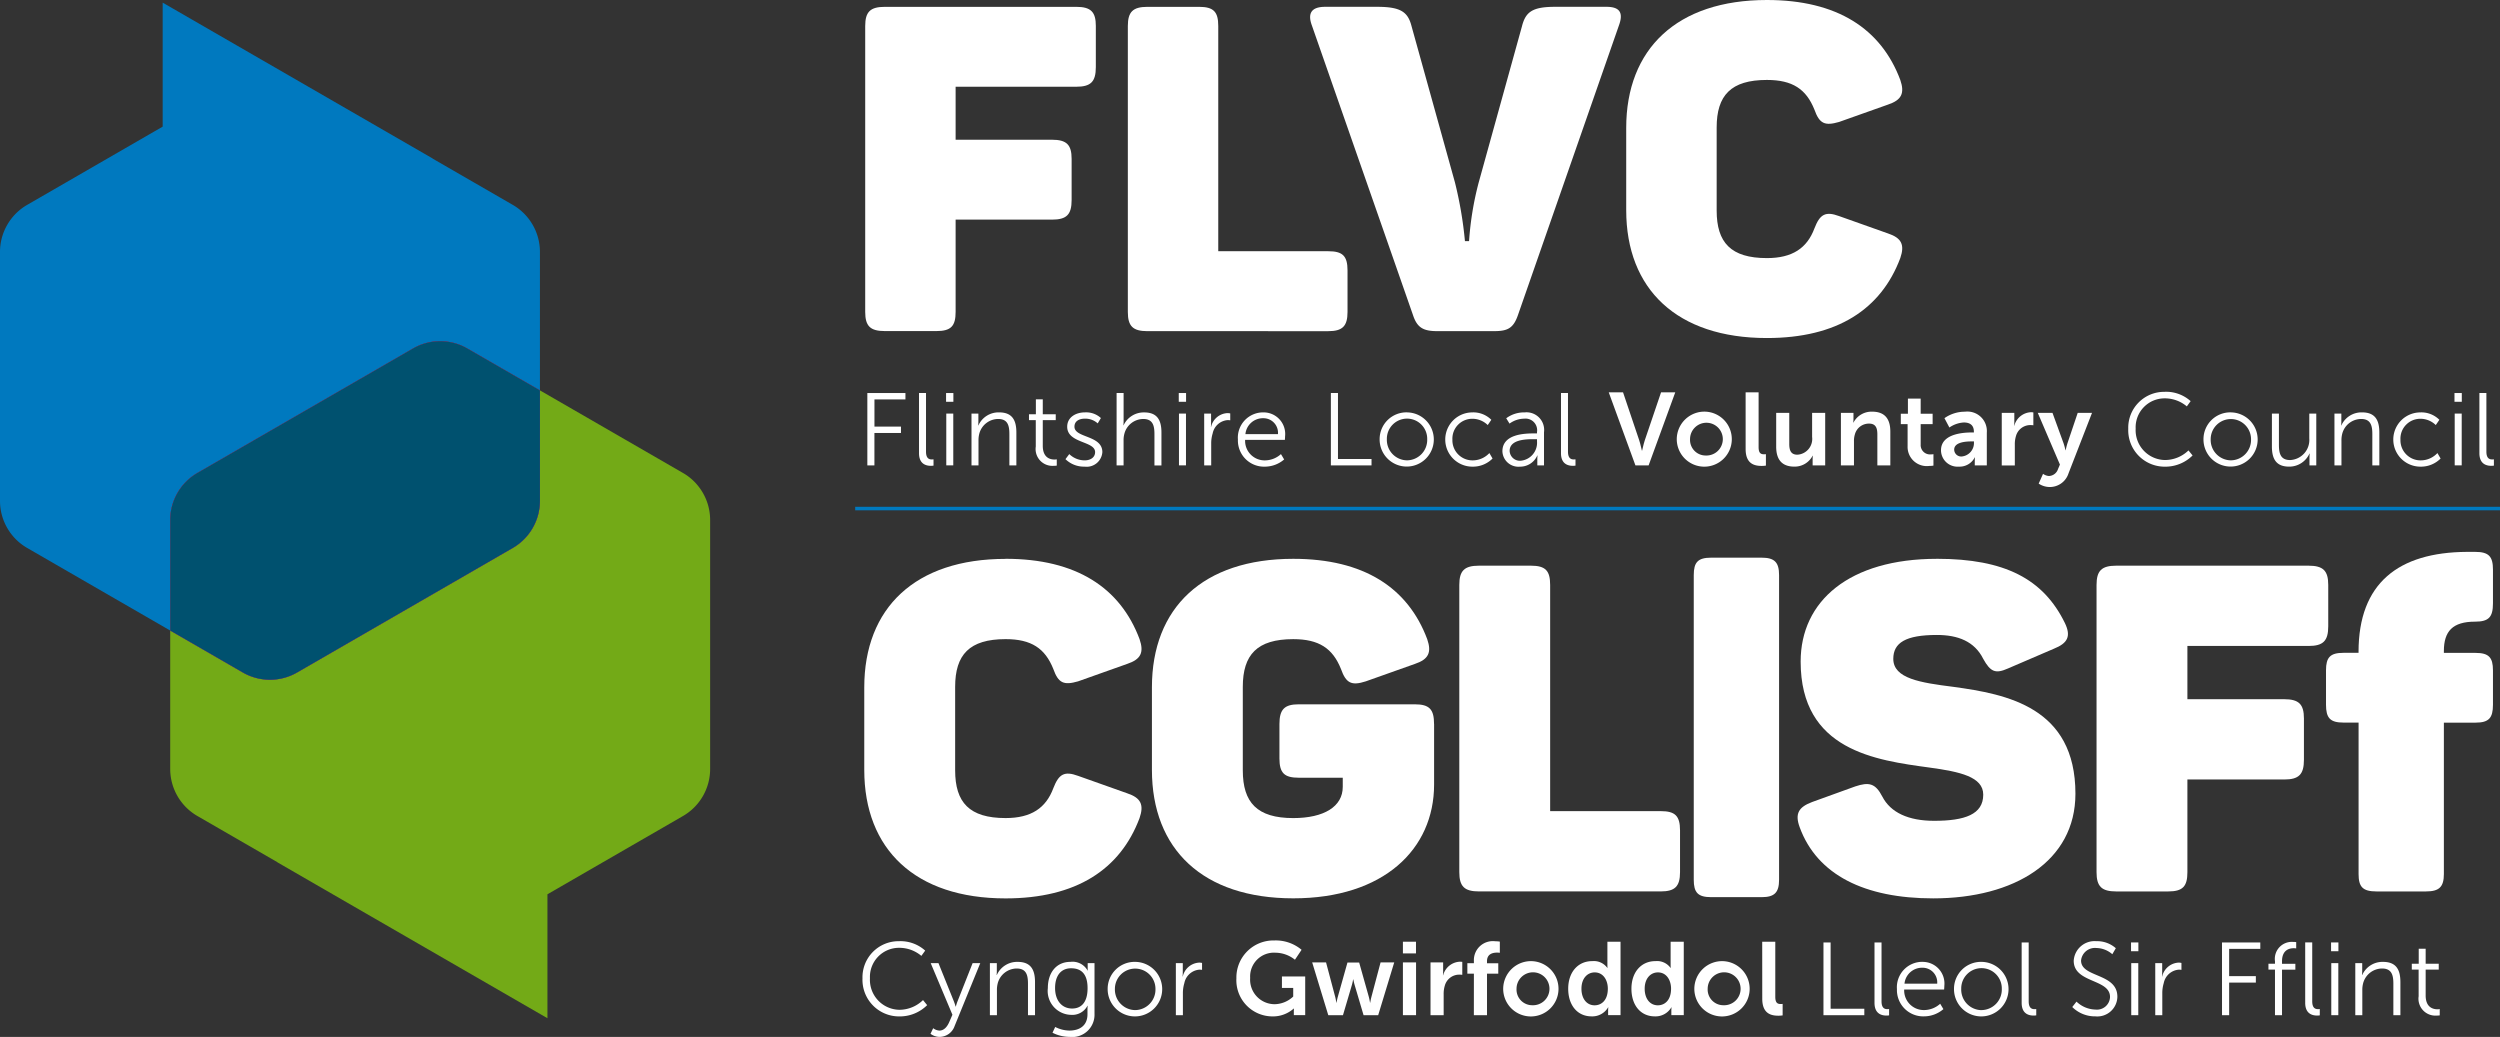 <svg xmlns="http://www.w3.org/2000/svg" width="267.624" height="111" viewBox="0 0 267.624 111">
  <rect x="0" y="0" width="267.624" height="111" fill="#333333" stroke="none"/>
  <g id="Group_255" data-name="Group 255" transform="translate(-1243.376 -4282)">
    <path id="Path_223" data-name="Path 223" d="M166.289,97.734c7.564,0,12.279,3.094,14.342,8.6.491,1.424.148,2.161-1.326,2.652l-5.255,1.867c-1.523.442-2.112.2-2.652-1.326-.884-2.21-2.358-3.193-5.108-3.193-3.88,0-5.4,1.67-5.4,5.108v8.939c0,3.438,1.523,5.108,5.4,5.108,2.751,0,4.322-1.081,5.108-3.193.589-1.523,1.178-1.866,2.652-1.326l5.255,1.866c1.474.491,1.817,1.228,1.326,2.653-2.063,5.5-6.778,8.6-14.342,8.6-9.675,0-15.128-5.256-15.128-13.752v-8.841c0-8.5,5.452-13.752,15.128-13.752" transform="translate(1184.734 4244.085)" fill="#fff"/>
    <path id="Path_224" data-name="Path 224" d="M231.678,115.416V121.9c0,6.925-5.4,12.181-15.078,12.181s-15.128-5.255-15.128-13.752v-8.841c0-8.5,5.452-13.752,15.128-13.752,7.564,0,12.279,3.095,14.342,8.6.491,1.424.147,2.161-1.326,2.653l-5.255,1.866c-1.523.491-2.112.2-2.653-1.326-.884-2.21-2.358-3.193-5.108-3.193-3.88,0-5.4,1.67-5.4,5.108v8.939c0,3.439,1.522,5.108,5.4,5.108,3.29,0,5.3-1.228,5.3-3.339v-.982h-4.715c-1.523,0-2.063-.491-2.063-2.063v-3.683c0-1.572.54-2.112,2.063-2.112h12.426c1.572,0,2.063.54,2.063,2.112" transform="translate(1165.217 4244.085)" fill="#fff"/>
    <path id="Path_225" data-name="Path 225" d="M264.959,101v24.214H276.8c1.522,0,2.063.491,2.063,2.063v4.469c0,1.523-.54,2.063-2.063,2.063H257.346c-1.572,0-2.112-.54-2.112-2.063V101c0-1.522.54-2.063,2.112-2.063h5.55c1.572,0,2.063.54,2.063,2.063" transform="translate(1144.36 4243.618)" fill="#fff"/>
    <path id="Path_226" data-name="Path 226" d="M303.506,133.876h-5.4c-1.424,0-1.867-.491-1.867-1.866V99.4c0-1.375.443-1.866,1.867-1.866h5.4c1.375,0,1.866.491,1.866,1.866V132.01c0,1.375-.491,1.866-1.866,1.866" transform="translate(1128.453 4244.164)" fill="#fff"/>
    <path id="Path_227" data-name="Path 227" d="M329.318,97.734c7.269,0,11.395,2.161,13.7,6.876.687,1.425.294,2.161-1.179,2.751l-4.912,2.112c-1.326.589-1.866.393-2.653-1.031-.933-1.867-2.7-2.554-4.96-2.554-3.34,0-4.666.835-4.666,2.554,0,2.112,2.9,2.554,6.434,3,5.7.785,13.064,2.161,13.064,11.444,0,7.22-6.532,11.2-15.226,11.2-7.318,0-12.425-2.5-14.292-7.613-.54-1.473-.1-2.161,1.326-2.7l4.617-1.67c1.473-.491,2.161-.344,2.9,1.08.884,1.719,2.8,2.6,5.551,2.6,3.29,0,5.255-.687,5.255-2.8,0-1.915-2.5-2.456-5.746-2.9-5.747-.786-13.8-1.818-13.8-11.346,0-6.484,5.206-11,14.587-11" transform="translate(1121.404 4244.085)" fill="#fff"/>
    <path id="Path_228" data-name="Path 228" d="M391.492,101v4.42c0,1.572-.54,2.112-2.112,2.112H376.414v5.7h10.363c1.571,0,2.112.54,2.112,2.063v4.42c0,1.572-.54,2.112-2.112,2.112H376.414v9.921c0,1.523-.491,2.063-2.063,2.063H368.8c-1.572,0-2.112-.54-2.112-2.063V101c0-1.522.539-2.063,2.112-2.063h20.579c1.572,0,2.112.54,2.112,2.063" transform="translate(1101.122 4243.618)" fill="#fff"/>
    <path id="Path_229" data-name="Path 229" d="M424.69,98.446v3.585c0,1.473-.442,1.965-1.916,1.965-2.407,0-3.339,1.031-3.339,3.144v.2h3.389c1.424,0,1.866.491,1.866,1.867v3.683c0,1.424-.442,1.916-1.866,1.916h-3.389V131.01c0,1.375-.491,1.866-1.916,1.866h-5.3c-1.473,0-1.915-.491-1.915-1.866V114.8h-1.621c-1.424,0-1.866-.491-1.866-1.916V109.2c0-1.375.442-1.867,1.866-1.867H410.3v-.1c0-7.367,4.273-10.658,11.591-10.707h.884c1.474,0,1.916.491,1.916,1.915" transform="translate(1085.557 4244.552)" fill="#fff"/>
    <path id="Path_230" data-name="Path 230" d="M84.657,77.115l-15.311-8.84V80.107a5.819,5.819,0,0,1-2.91,5.04L43.357,98.472a5.819,5.819,0,0,1-5.82,0L29.77,93.987V108.8a5.819,5.819,0,0,0,2.91,5.04l8.573,4.95v.013l28.9,16.685V122.219l14.506-8.375a5.819,5.819,0,0,0,2.91-5.04V82.155a5.82,5.82,0,0,0-2.91-5.04" transform="translate(1231.827 4255.513)" fill="#73aa17"/>
    <path id="Path_231" data-name="Path 231" d="M21.131,50.808,44.21,37.483a5.821,5.821,0,0,1,5.819,0L57.8,41.968V27.151a5.82,5.82,0,0,0-2.91-5.04l-8.573-4.95v-.013L17.415.463V13.736L2.91,22.111A5.82,5.82,0,0,0,0,27.151V53.8a5.819,5.819,0,0,0,2.91,5.04l15.311,8.84V55.848a5.82,5.82,0,0,1,2.91-5.04" transform="translate(1243.376 4281.82)" fill="#0079bf"/>
    <path id="Path_232" data-name="Path 232" d="M43.358,95.135,66.437,81.811a5.82,5.82,0,0,0,2.91-5.04V64.939l-7.768-4.485a5.821,5.821,0,0,0-5.819,0L32.68,73.778a5.821,5.821,0,0,0-2.91,5.04V90.651l7.768,4.485a5.819,5.819,0,0,0,5.82,0" transform="translate(1231.827 4258.85)" fill="#d3287e"/>
    <path id="Path_233" data-name="Path 233" d="M43.358,95.135,66.437,81.811a5.82,5.82,0,0,0,2.91-5.04V64.939l-7.768-4.485a5.821,5.821,0,0,0-5.819,0L32.68,73.778a5.821,5.821,0,0,0-2.91,5.04V90.651l7.768,4.485a5.819,5.819,0,0,0,5.82,0" transform="translate(1231.827 4258.85)" fill="#00516f"/>
    <path id="Path_234" data-name="Path 234" d="M176.009,3.251v4.4c0,1.565-.537,2.1-2.1,2.1H161v5.672h10.318c1.565,0,2.1.537,2.1,2.053v4.4c0,1.564-.537,2.1-2.1,2.1H161v9.877c0,1.516-.489,2.053-2.053,2.053h-5.526c-1.564,0-2.1-.537-2.1-2.053V3.251c0-1.516.539-2.053,2.1-2.053h20.489c1.566,0,2.1.537,2.1,2.053" transform="translate(1184.675 4281.535)" fill="#fff"/>
    <path id="Path_235" data-name="Path 235" d="M206.937,3.251V27.359h11.785c1.515,0,2.053.489,2.053,2.054v4.45c0,1.516-.538,2.053-2.053,2.053H199.358c-1.564,0-2.1-.537-2.1-2.053V3.251c0-1.516.539-2.053,2.1-2.053h5.526c1.564,0,2.053.537,2.053,2.053" transform="translate(1166.853 4281.535)" fill="#fff"/>
    <path id="Path_236" data-name="Path 236" d="M262.195,3.2l-10.807,31c-.49,1.418-1.125,1.712-2.543,1.712h-6.113c-1.418,0-2.1-.342-2.542-1.614L229.334,3.2c-.488-1.32-.048-2.005,1.418-2.005h5.575c2.493,0,3.276.538,3.667,2.053l4.646,16.724a41.926,41.926,0,0,1,1.076,6.308h.44a33.314,33.314,0,0,1,1.026-6.259l4.646-16.773c.392-1.515,1.125-2.053,3.521-2.053h5.526c1.466,0,1.809.685,1.32,2.005" transform="translate(1154.482 4281.535)" fill="#fff"/>
    <path id="Path_237" data-name="Path 237" d="M299.486,0c7.531,0,12.225,3.08,14.279,8.558.488,1.418.146,2.151-1.32,2.64l-5.232,1.858c-1.516.441-2.1.2-2.64-1.32-.881-2.2-2.348-3.178-5.086-3.178-3.863,0-5.379,1.662-5.379,5.085v8.9c0,3.423,1.516,5.086,5.379,5.086,2.738,0,4.3-1.075,5.086-3.178.586-1.515,1.173-1.858,2.64-1.32l5.232,1.858c1.466.489,1.808,1.222,1.32,2.64-2.055,5.477-6.749,8.558-14.279,8.558-9.633,0-15.061-5.232-15.061-13.692v-8.8C284.425,5.232,289.853,0,299.486,0" transform="translate(1133.036 4282)" fill="#fff"/>
    <rect id="Rectangle_255" data-name="Rectangle 255" width="176.075" height="0.378" transform="translate(1334.925 4336.252)" fill="#0079bf"/>
    <path id="Path_238" data-name="Path 238" d="M151.7,68.741h4.078v.684h-3.317v2.909H155.3v.683h-2.843v3.472H151.7Z" transform="translate(1184.525 4255.333)" fill="#fff"/>
    <path id="Path_239" data-name="Path 239" d="M160.736,68.741h.749v6.271c0,.728.331.838.617.838a1.7,1.7,0,0,0,.187-.011v.672a1.885,1.885,0,0,1-.275.022c-.463,0-1.278-.143-1.278-1.355Z" transform="translate(1181.02 4255.333)" fill="#fff"/>
    <path id="Path_240" data-name="Path 240" d="M165.469,68.741h.782v.937h-.782Zm.022,2.2h.749v5.543h-.749Z" transform="translate(1179.184 4255.333)" fill="#fff"/>
    <path id="Path_241" data-name="Path 241" d="M169.916,72.258h.738v.827c0,.242-.022.44-.022.44h.022a2.36,2.36,0,0,1,2.215-1.4c1.367,0,1.851.782,1.851,2.149V77.8h-.749V74.473c0-.871-.132-1.642-1.2-1.642a2.107,2.107,0,0,0-2.017,1.564,2.742,2.742,0,0,0-.088.75V77.8h-.749Z" transform="translate(1177.458 4254.02)" fill="#fff"/>
    <path id="Path_242" data-name="Path 242" d="M180.7,72.065h-.727v-.627h.738v-1.6h.739v1.6h1.388v.627h-1.388v2.755c0,1.3.826,1.465,1.245,1.465a1.287,1.287,0,0,0,.253-.022v.673a1.971,1.971,0,0,1-.32.022A1.8,1.8,0,0,1,180.7,74.9Z" transform="translate(1173.555 4254.907)" fill="#fff"/>
    <path id="Path_243" data-name="Path 243" d="M186.757,76.589a2.376,2.376,0,0,0,1.653.673c.595,0,1.113-.3,1.113-.883,0-1.212-2.987-.915-2.987-2.722,0-.992.893-1.532,1.9-1.532a2.33,2.33,0,0,1,1.708.607l-.342.572a1.969,1.969,0,0,0-1.389-.506c-.562,0-1.1.242-1.1.859,0,1.224,2.987.893,2.987,2.722a1.682,1.682,0,0,1-1.9,1.554,2.823,2.823,0,0,1-2.05-.8Z" transform="translate(1171.083 4254.02)" fill="#fff"/>
    <path id="Path_244" data-name="Path 244" d="M195.295,68.741h.749v3c0,.254-.022.452-.022.452h.022a2.373,2.373,0,0,1,2.2-1.377c1.367,0,1.851.782,1.851,2.148v3.527h-.749V73.161c0-.871-.132-1.642-1.2-1.642a2.105,2.105,0,0,0-2.017,1.575,2.617,2.617,0,0,0-.088.739v2.656h-.749Z" transform="translate(1167.613 4255.333)" fill="#fff"/>
    <path id="Path_245" data-name="Path 245" d="M206.166,68.741h.782v.937h-.782Zm.022,2.2h.75v5.543h-.75Z" transform="translate(1163.396 4255.333)" fill="#fff"/>
    <path id="Path_246" data-name="Path 246" d="M210.612,72.307h.738v.981c0,.242-.021.44-.021.44h.021a1.89,1.89,0,0,1,1.752-1.476,1.509,1.509,0,0,1,.3.033v.738a1.9,1.9,0,0,0-.276-.022,1.777,1.777,0,0,0-1.608,1.433,3.655,3.655,0,0,0-.154,1.08v2.337h-.75Z" transform="translate(1161.671 4253.971)" fill="#fff"/>
    <path id="Path_247" data-name="Path 247" d="M219.249,72.126a2.31,2.31,0,0,1,2.314,2.557c0,.132-.022.386-.022.386h-4.254a2.088,2.088,0,0,0,2.149,2.194,2.573,2.573,0,0,0,1.686-.673l.342.574a3.179,3.179,0,0,1-2.05.771,2.8,2.8,0,0,1-2.9-2.9,2.706,2.706,0,0,1,2.733-2.909m1.554,2.325a1.559,1.559,0,0,0-1.576-1.7,1.879,1.879,0,0,0-1.907,1.7Z" transform="translate(1159.38 4254.02)" fill="#fff"/>
    <path id="Path_248" data-name="Path 248" d="M232.77,68.741h.761v7.064h3.592v.683H232.77Z" transform="translate(1153.075 4255.333)" fill="#fff"/>
    <path id="Path_249" data-name="Path 249" d="M244.233,72.126A2.9,2.9,0,1,1,241.3,75a2.87,2.87,0,0,1,2.931-2.877m0,5.136A2.187,2.187,0,0,0,246.393,75a2.16,2.16,0,1,0-4.319,0,2.187,2.187,0,0,0,2.159,2.259" transform="translate(1149.765 4254.02)" fill="#fff"/>
    <path id="Path_250" data-name="Path 250" d="M255.677,72.126a2.728,2.728,0,0,1,2.028.794l-.385.562a2.349,2.349,0,0,0-1.621-.672,2.126,2.126,0,0,0-2.16,2.226,2.15,2.15,0,0,0,2.182,2.227,2.442,2.442,0,0,0,1.775-.784l.341.585a2.958,2.958,0,0,1-2.16.871,2.9,2.9,0,1,1,0-5.808" transform="translate(1145.317 4254.02)" fill="#fff"/>
    <path id="Path_251" data-name="Path 251" d="M266.17,74.375h.308v-.144A1.245,1.245,0,0,0,265.1,72.8a2.694,2.694,0,0,0-1.564.529l-.353-.573a3.183,3.183,0,0,1,1.972-.628,1.887,1.887,0,0,1,2.072,2.126V77.8h-.716V77.2a4.387,4.387,0,0,1,.022-.463h-.022a2,2,0,0,1-1.852,1.2,1.717,1.717,0,0,1-1.885-1.642c0-1.873,2.435-1.917,3.394-1.917m-1.389,2.92a1.932,1.932,0,0,0,1.7-2.061v-.243h-.319c-.871,0-2.612.034-2.612,1.257a1.1,1.1,0,0,0,1.234,1.047" transform="translate(1141.434 4254.019)" fill="#fff"/>
    <path id="Path_252" data-name="Path 252" d="M273.018,68.741h.749v6.271c0,.728.331.838.617.838a1.687,1.687,0,0,0,.187-.011v.672a1.9,1.9,0,0,1-.275.022c-.463,0-1.278-.143-1.278-1.355Z" transform="translate(1137.461 4255.333)" fill="#fff"/>
    <path id="Path_253" data-name="Path 253" d="M281.369,68.615H282.9l1.72,5.1c.154.452.286,1.146.3,1.146h.022c.012,0,.143-.694.3-1.146l1.73-5.1h1.521l-2.854,7.825h-1.411Z" transform="translate(1134.221 4255.381)" fill="#fff"/>
    <path id="Path_254" data-name="Path 254" d="M296.352,72a2.946,2.946,0,1,1-3.085,2.942A2.958,2.958,0,0,1,296.352,72m.012,4.694a1.754,1.754,0,1,0-1.675-1.752,1.67,1.67,0,0,0,1.675,1.752" transform="translate(1129.606 4254.068)" fill="#fff"/>
    <path id="Path_255" data-name="Path 255" d="M305.31,68.615H306.7v5.863c0,.618.209.772.572.772a2.03,2.03,0,0,0,.21-.012v1.224a3.2,3.2,0,0,1-.441.033c-.771,0-1.73-.2-1.73-1.807Z" transform="translate(1124.934 4255.381)" fill="#fff"/>
    <path id="Path_256" data-name="Path 256" d="M310.656,72.216h1.4v3.328c0,.684.176,1.147.871,1.147a1.691,1.691,0,0,0,1.575-1.9V72.216h1.4v5.621h-1.345V77.2a3.569,3.569,0,0,1,.022-.4h-.022a2.165,2.165,0,0,1-1.95,1.168c-1.2,0-1.951-.606-1.951-2.138Z" transform="translate(1122.86 4253.984)" fill="#fff"/>
    <path id="Path_257" data-name="Path 257" d="M321.978,72.132h1.344v.65a3.481,3.481,0,0,1-.022.386h.022A2.181,2.181,0,0,1,325.317,72c1.246,0,1.951.65,1.951,2.138v3.615h-1.389V74.424c0-.683-.177-1.146-.893-1.146a1.551,1.551,0,0,0-1.51,1.146,2.372,2.372,0,0,0-.1.75v2.579h-1.4Z" transform="translate(1118.467 4254.068)" fill="#fff"/>
    <path id="Path_258" data-name="Path 258" d="M333.18,72.446h-.727V71.333h.761v-1.62h1.366v1.62h1.279v1.113H334.58v2.181a1,1,0,0,0,1.113,1.058,1.3,1.3,0,0,0,.254-.022v1.224a2.42,2.42,0,0,1-.43.033A2.054,2.054,0,0,1,333.18,74.8Z" transform="translate(1114.404 4254.956)" fill="#fff"/>
    <path id="Path_259" data-name="Path 259" d="M342.82,74.226h.187v-.077c0-.738-.463-.991-1.08-.991a3.014,3.014,0,0,0-1.543.539l-.529-1a3.8,3.8,0,0,1,2.2-.693,2.086,2.086,0,0,1,2.336,2.236v3.515h-1.29v-.462a3.588,3.588,0,0,1,.022-.4h-.022a1.818,1.818,0,0,1-1.708.992,1.766,1.766,0,0,1-1.906-1.752c0-1.785,2.413-1.907,3.328-1.907m-1.069,2.568a1.444,1.444,0,0,0,1.268-1.476v-.133h-.242c-.716,0-1.874.1-1.874.883a.749.749,0,0,0,.848.727" transform="translate(1111.673 4254.068)" fill="#fff"/>
    <path id="Path_260" data-name="Path 260" d="M350.111,72.167h1.344v.97a3.812,3.812,0,0,1-.022.4h.022a1.934,1.934,0,0,1,1.785-1.443,1.6,1.6,0,0,1,.253.022v1.377a2.481,2.481,0,0,0-.331-.021,1.591,1.591,0,0,0-1.532,1.179,3.016,3.016,0,0,0-.121.915v2.226h-1.4Z" transform="translate(1107.553 4254.033)" fill="#fff"/>
    <path id="Path_261" data-name="Path 261" d="M356.973,78.74a1.223,1.223,0,0,0,.628.232,1.061,1.061,0,0,0,.969-.728l.21-.495-2.37-5.533h1.576l1.179,3.24a6.907,6.907,0,0,1,.209.761h.022a7.616,7.616,0,0,1,.187-.739l1.1-3.262h1.532l-2.513,6.469a2.1,2.1,0,0,1-2.028,1.466,2.164,2.164,0,0,1-1.168-.364Z" transform="translate(1105.11 4253.984)" fill="#fff"/>
    <path id="Path_262" data-name="Path 262" d="M376.123,68.525a3.935,3.935,0,0,1,2.789,1l-.408.562a3.643,3.643,0,0,0-2.359-.86,3.1,3.1,0,0,0-3.118,3.24,3.193,3.193,0,0,0,3.14,3.361A3.624,3.624,0,0,0,378.68,74.8l.441.54a4.133,4.133,0,0,1-2.964,1.2,3.9,3.9,0,0,1-3.923-4.055,3.844,3.844,0,0,1,3.89-3.956" transform="translate(1098.971 4255.417)" fill="#fff"/>
    <path id="Path_263" data-name="Path 263" d="M388.322,72.126A2.9,2.9,0,1,1,385.391,75a2.87,2.87,0,0,1,2.931-2.877m0,5.136A2.187,2.187,0,0,0,390.482,75a2.16,2.16,0,1,0-4.32,0,2.187,2.187,0,0,0,2.16,2.259" transform="translate(1093.867 4254.02)" fill="#fff"/>
    <path id="Path_264" data-name="Path 264" d="M397.36,72.342h.75V75.67c0,.871.132,1.642,1.2,1.642A2.152,2.152,0,0,0,401.36,75V72.342h.749v5.543h-.728v-.827c0-.242.022-.441.022-.441h-.022a2.368,2.368,0,0,1-2.171,1.4c-1.3,0-1.851-.705-1.851-2.148Z" transform="translate(1089.224 4253.936)" fill="#fff"/>
    <path id="Path_265" data-name="Path 265" d="M408.3,72.258h.738v.827c0,.242-.022.44-.022.44h.022a2.36,2.36,0,0,1,2.215-1.4c1.367,0,1.852.782,1.852,2.149V77.8h-.75V74.473c0-.871-.132-1.642-1.2-1.642a2.107,2.107,0,0,0-2.017,1.564,2.742,2.742,0,0,0-.088.75V77.8h-.75Z" transform="translate(1084.978 4254.02)" fill="#fff"/>
    <path id="Path_266" data-name="Path 266" d="M421.491,72.126a2.728,2.728,0,0,1,2.028.794l-.386.562a2.347,2.347,0,0,0-1.62-.672,2.126,2.126,0,0,0-2.16,2.226,2.15,2.15,0,0,0,2.182,2.227,2.441,2.441,0,0,0,1.774-.784l.341.585a2.958,2.958,0,0,1-2.16.871,2.9,2.9,0,1,1,0-5.808" transform="translate(1080.991 4254.02)" fill="#fff"/>
    <path id="Path_267" data-name="Path 267" d="M429.292,68.741h.782v.937h-.782Zm.022,2.2h.75v5.543h-.75Z" transform="translate(1076.836 4255.333)" fill="#fff"/>
    <path id="Path_268" data-name="Path 268" d="M433.648,68.741h.749v6.271c0,.728.331.838.617.838a1.687,1.687,0,0,0,.187-.011v.672a1.9,1.9,0,0,1-.275.022c-.463,0-1.278-.143-1.278-1.355Z" transform="translate(1075.146 4255.333)" fill="#fff"/>
    <path id="Path_269" data-name="Path 269" d="M154.763,164.615a3.953,3.953,0,0,1,2.8,1.008l-.409.565a3.661,3.661,0,0,0-2.37-.864,3.113,3.113,0,0,0-3.134,3.257,3.208,3.208,0,0,0,3.156,3.378,3.64,3.64,0,0,0,2.525-1.041l.443.543a4.154,4.154,0,0,1-2.979,1.207,3.921,3.921,0,0,1-3.944-4.076,3.864,3.864,0,0,1,3.91-3.977" transform="translate(1184.854 4218.139)" fill="#fff"/>
    <path id="Path_270" data-name="Path 270" d="M163.033,175.418a1.2,1.2,0,0,0,.665.255c.487,0,.831-.4,1.052-.908l.343-.787-2.326-5.527h.831l1.639,4.065c.111.277.2.587.2.587h.022a5.281,5.281,0,0,1,.189-.587l1.606-4.065h.82l-2.747,6.734a1.718,1.718,0,0,1-1.606,1.164,1.651,1.651,0,0,1-.975-.332Z" transform="translate(1180.24 4216.651)" fill="#fff"/>
    <path id="Path_271" data-name="Path 271" d="M173.134,168.367h.742v.831c0,.244-.022.443-.022.443h.022a2.372,2.372,0,0,1,2.227-1.407c1.373,0,1.861.786,1.861,2.161v3.544h-.753v-3.345c0-.875-.133-1.651-1.208-1.651a2.119,2.119,0,0,0-2.027,1.574,2.767,2.767,0,0,0-.089.753v2.67h-.753Z" transform="translate(1176.21 4216.735)" fill="#fff"/>
    <path id="Path_272" data-name="Path 272" d="M185.563,175.589c1.085,0,1.949-.509,1.949-1.75v-.509a3.879,3.879,0,0,1,.022-.4h-.022a1.833,1.833,0,0,1-1.762.974,2.558,2.558,0,0,1-2.481-2.858c0-1.672.919-2.814,2.415-2.814a1.833,1.833,0,0,1,1.839.931h.022a1.283,1.283,0,0,1-.011-.189v-.609h.731v5.439a2.387,2.387,0,0,1-2.669,2.459,4.08,4.08,0,0,1-1.828-.443l.288-.62a3.422,3.422,0,0,0,1.506.387m1.96-4.541c0-1.628-.775-2.127-1.761-2.127-1.086,0-1.717.787-1.717,2.116s.72,2.193,1.828,2.193c.875,0,1.65-.542,1.65-2.182" transform="translate(1172.278 4216.735)" fill="#fff"/>
    <path id="Path_273" data-name="Path 273" d="M196.678,168.233a2.919,2.919,0,1,1-2.946,2.891,2.885,2.885,0,0,1,2.946-2.891m0,5.162a2.2,2.2,0,0,0,2.171-2.271,2.171,2.171,0,1,0-4.342,0,2.2,2.2,0,0,0,2.171,2.271" transform="translate(1168.219 4216.735)" fill="#fff"/>
    <path id="Path_274" data-name="Path 274" d="M205.659,168.417h.742v.985c0,.244-.022.443-.022.443h.022a1.9,1.9,0,0,1,1.762-1.484,1.485,1.485,0,0,1,.3.034v.742a1.913,1.913,0,0,0-.277-.022,1.786,1.786,0,0,0-1.618,1.44,3.7,3.7,0,0,0-.155,1.086v2.348h-.753Z" transform="translate(1163.592 4216.686)" fill="#fff"/>
    <path id="Path_275" data-name="Path 275" d="M220.3,164.488a4.285,4.285,0,0,1,2.924,1l-.709,1.063a3.391,3.391,0,0,0-2.094-.753,2.55,2.55,0,0,0-2.7,2.7,2.627,2.627,0,0,0,2.636,2.813,2.963,2.963,0,0,0,1.972-.82v-.919h-1.208v-1.23h2.492v4.142h-1.218v-.376c0-.166.01-.332.01-.332h-.022a3.333,3.333,0,0,1-2.281.842,3.871,3.871,0,0,1-3.855-4.076,3.967,3.967,0,0,1,4.054-4.054" transform="translate(1159.485 4218.188)" fill="#fff"/>
    <path id="Path_276" data-name="Path 276" d="M229.5,168.325h1.484l.985,3.71a4.814,4.814,0,0,1,.111.6h.023s.055-.3.133-.6l1.041-3.7h1.252l1.041,3.7c.078.3.122.6.122.6h.022s.045-.3.122-.6l.985-3.71h1.462l-1.717,5.649H235l-.953-3.223c-.088-.3-.144-.609-.144-.609h-.022a4.835,4.835,0,0,1-.133.609l-.952,3.223h-1.573Z" transform="translate(1154.345 4216.7)" fill="#fff"/>
    <path id="Path_277" data-name="Path 277" d="M245.37,164.706h1.4v1.252h-1.4Zm0,2.215h1.407v5.649H245.37Z" transform="translate(1148.187 4218.104)" fill="#fff"/>
    <path id="Path_278" data-name="Path 278" d="M250.2,168.276h1.351v.975a3.857,3.857,0,0,1-.022.4h.022a1.945,1.945,0,0,1,1.795-1.451,1.63,1.63,0,0,1,.255.022v1.385a2.448,2.448,0,0,0-.332-.022,1.6,1.6,0,0,0-1.54,1.185,3.022,3.022,0,0,0-.122.919v2.237H250.2Z" transform="translate(1146.312 4216.749)" fill="#fff"/>
    <path id="Path_279" data-name="Path 279" d="M257.344,168.1h-.7v-1.119h.7v-.255a2.029,2.029,0,0,1,2.3-2.093,3.043,3.043,0,0,1,.476.033v1.2a1.792,1.792,0,0,0-.288-.022c-.4,0-1.085.1-1.085.919v.221h1.207V168.1h-1.207v4.442h-1.407Z" transform="translate(1143.812 4218.132)" fill="#fff"/>
    <path id="Path_280" data-name="Path 280" d="M266.009,168.108a2.961,2.961,0,1,1-3.1,2.957,2.973,2.973,0,0,1,3.1-2.957m.011,4.718a1.763,1.763,0,1,0-1.683-1.761,1.679,1.679,0,0,0,1.683,1.761" transform="translate(1141.383 4216.784)" fill="#fff"/>
    <path id="Path_281" data-name="Path 281" d="M276.834,166.787a1.771,1.771,0,0,1,1.629.72h.022s-.011-.144-.011-.321v-2.481h1.406v7.864h-1.329V172.1a2.891,2.891,0,0,1,.022-.366h-.022a1.961,1.961,0,0,1-1.772.964c-1.529,0-2.5-1.208-2.5-2.957,0-1.795,1.063-2.957,2.558-2.957m.266,4.73c.731,0,1.418-.532,1.418-1.784,0-.875-.465-1.739-1.406-1.739-.776,0-1.418.631-1.418,1.75,0,1.074.576,1.773,1.406,1.773" transform="translate(1136.973 4218.104)" fill="#fff"/>
    <path id="Path_282" data-name="Path 282" d="M287.892,166.787a1.771,1.771,0,0,1,1.629.72h.022s-.011-.144-.011-.321v-2.481h1.407v7.864h-1.329V172.1a2.891,2.891,0,0,1,.022-.366h-.022a1.961,1.961,0,0,1-1.772.964c-1.529,0-2.5-1.208-2.5-2.957,0-1.795,1.063-2.957,2.558-2.957m.266,4.73c.731,0,1.418-.532,1.418-1.784,0-.875-.465-1.739-1.406-1.739-.776,0-1.418.631-1.418,1.75,0,1.074.576,1.773,1.407,1.773" transform="translate(1132.683 4218.104)" fill="#fff"/>
    <path id="Path_283" data-name="Path 283" d="M299.44,168.108a2.961,2.961,0,1,1-3.1,2.957,2.973,2.973,0,0,1,3.1-2.957m.011,4.718a1.763,1.763,0,1,0-1.683-1.761,1.679,1.679,0,0,0,1.683,1.761" transform="translate(1128.414 4216.784)" fill="#fff"/>
    <path id="Path_284" data-name="Path 284" d="M308.212,164.706h1.4V170.6c0,.621.211.776.577.776a2.048,2.048,0,0,0,.21-.012v1.23a3.212,3.212,0,0,1-.443.033c-.775,0-1.739-.2-1.739-1.816Z" transform="translate(1123.808 4218.104)" fill="#fff"/>
    <path id="Path_285" data-name="Path 285" d="M318.927,164.832h.764v7.1H323.3v.687h-4.375Z" transform="translate(1119.651 4218.055)" fill="#fff"/>
    <path id="Path_286" data-name="Path 286" d="M327.851,164.832h.753v6.3c0,.731.332.842.621.842a1.725,1.725,0,0,0,.189-.011v.676a1.925,1.925,0,0,1-.277.022c-.466,0-1.285-.144-1.285-1.362Z" transform="translate(1116.189 4218.055)" fill="#fff"/>
    <path id="Path_287" data-name="Path 287" d="M334.526,168.234a2.321,2.321,0,0,1,2.325,2.57c0,.133-.022.387-.022.387h-4.275a2.1,2.1,0,0,0,2.159,2.2,2.587,2.587,0,0,0,1.694-.675l.344.575a3.193,3.193,0,0,1-2.06.775,2.815,2.815,0,0,1-2.913-2.913,2.719,2.719,0,0,1,2.747-2.924m1.562,2.337a1.569,1.569,0,0,0-1.585-1.706,1.889,1.889,0,0,0-1.916,1.706Z" transform="translate(1114.665 4216.735)" fill="#fff"/>
    <path id="Path_288" data-name="Path 288" d="M344.7,168.233a2.919,2.919,0,1,1-2.946,2.891,2.886,2.886,0,0,1,2.946-2.891m0,5.162a2.2,2.2,0,0,0,2.171-2.271,2.172,2.172,0,1,0-4.343,0A2.2,2.2,0,0,0,344.7,173.4" transform="translate(1110.797 4216.735)" fill="#fff"/>
    <path id="Path_289" data-name="Path 289" d="M353.588,164.832h.753v6.3c0,.731.332.842.621.842a1.725,1.725,0,0,0,.189-.011v.676a1.925,1.925,0,0,1-.277.022c-.466,0-1.285-.144-1.285-1.362Z" transform="translate(1106.205 4218.055)" fill="#fff"/>
    <path id="Path_290" data-name="Path 290" d="M362.894,171.083a3.038,3.038,0,0,0,2.038.853,1.4,1.4,0,0,0,1.55-1.351c0-1.962-3.887-1.463-3.887-3.877a2.24,2.24,0,0,1,2.426-2.094,3.021,3.021,0,0,1,2.082.753l-.376.643a2.656,2.656,0,0,0-1.706-.665,1.491,1.491,0,0,0-1.639,1.34c0,1.85,3.887,1.319,3.887,3.877a2.147,2.147,0,0,1-2.359,2.1,3.431,3.431,0,0,1-2.47-1Z" transform="translate(1102.771 4218.139)" fill="#fff"/>
    <path id="Path_291" data-name="Path 291" d="M372.72,164.833h.786v.941h-.786Zm.022,2.215h.753v5.572h-.753Z" transform="translate(1098.783 4218.055)" fill="#fff"/>
    <path id="Path_292" data-name="Path 292" d="M376.955,168.417h.742v.985c0,.244-.022.443-.022.443h.022a1.9,1.9,0,0,1,1.762-1.484,1.485,1.485,0,0,1,.3.034v.742a1.913,1.913,0,0,0-.277-.022,1.786,1.786,0,0,0-1.618,1.44,3.7,3.7,0,0,0-.155,1.086v2.348h-.753Z" transform="translate(1097.14 4216.686)" fill="#fff"/>
    <path id="Path_293" data-name="Path 293" d="M388.629,164.832h4.1v.686h-3.334v2.924h2.858v.687h-2.858v3.489h-.764Z" transform="translate(1092.611 4218.055)" fill="#fff"/>
    <path id="Path_294" data-name="Path 294" d="M397.454,167.709h-.7v-.631h.7v-.266a1.818,1.818,0,0,1,1.927-2.071,2.331,2.331,0,0,1,.344.022v.676a1.517,1.517,0,0,0-.266-.022c-.432,0-1.252.155-1.252,1.4v.266h1.429v.631h-1.429v4.874h-.753Zm3.234-2.913h.753v6.3c0,.731.332.842.621.842a1.723,1.723,0,0,0,.189-.011v.676a1.924,1.924,0,0,1-.277.022c-.466,0-1.285-.144-1.285-1.362Z" transform="translate(1089.458 4218.09)" fill="#fff"/>
    <path id="Path_295" data-name="Path 295" d="M407.706,164.833h.786v.941h-.786Zm.023,2.215h.753v5.572h-.753Z" transform="translate(1085.21 4218.055)" fill="#fff"/>
    <path id="Path_296" data-name="Path 296" d="M411.943,168.367h.741v.831c0,.244-.022.443-.022.443h.022a2.372,2.372,0,0,1,2.227-1.407c1.373,0,1.861.786,1.861,2.161v3.544h-.753v-3.345c0-.875-.133-1.651-1.208-1.651a2.117,2.117,0,0,0-2.027,1.574,2.767,2.767,0,0,0-.089.753v2.67h-.752Z" transform="translate(1083.566 4216.735)" fill="#fff"/>
    <path id="Path_297" data-name="Path 297" d="M422.556,168.173h-.731v-.631h.742v-1.606h.742v1.606h1.4v.631h-1.4v2.769c0,1.307.831,1.474,1.252,1.474a1.3,1.3,0,0,0,.255-.022v.675a1.988,1.988,0,0,1-.321.022,1.81,1.81,0,0,1-1.938-2.071Z" transform="translate(1079.733 4217.626)" fill="#fff"/>
  </g>
</svg>
